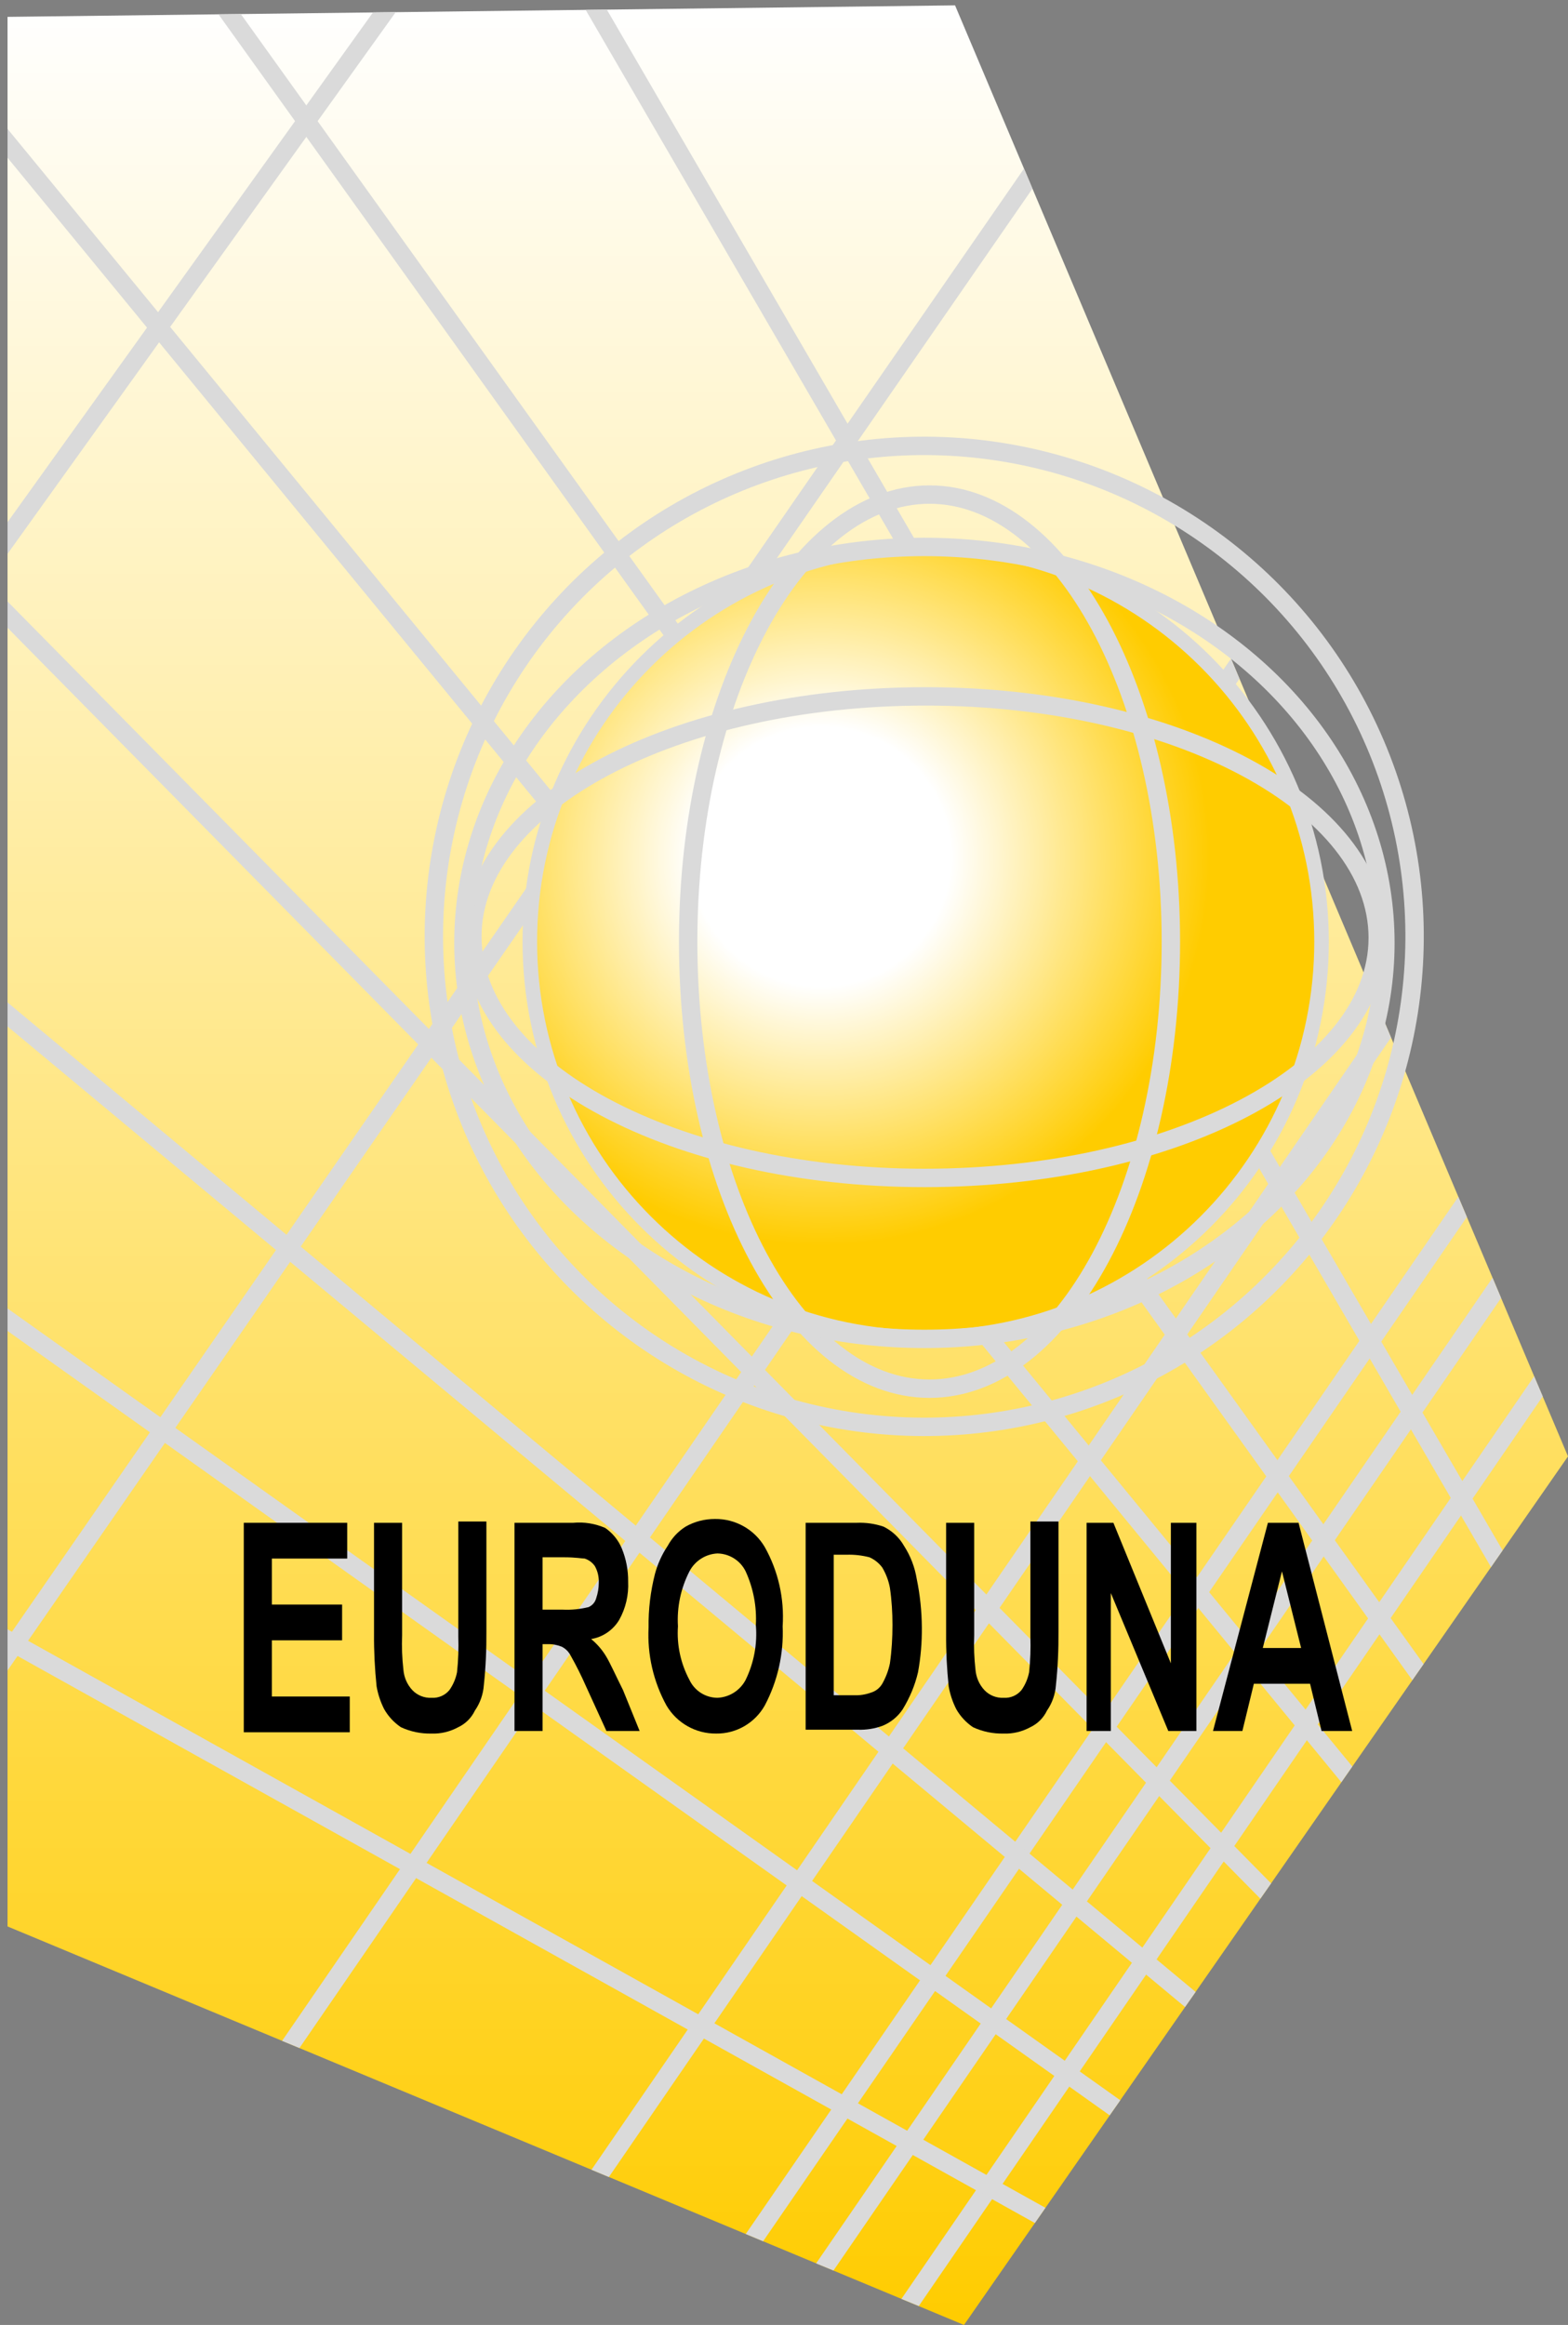 <?xml version="1.0" encoding="UTF-8"?>
<svg id="Logo" xmlns="http://www.w3.org/2000/svg" version="1.1" xmlns:xlink="http://www.w3.org/1999/xlink" viewBox="0 0 122.79 182.02">
  <rect x="0" y="0" width="122.79" height="182.02" fill="#808080" stroke="none"/>
  <defs>
    <linearGradient id="linear-gradient" x1="83.77" y1="1203.18" x2="83.77" y2="1021.58" gradientTransform="translate(-22.08 -1021.16)" gradientUnits="userSpaceOnUse">
      <stop offset="0" stop-color="#fc0"/>
      <stop offset="1" stop-color="#fff"/>
    </linearGradient>
    <radialGradient id="radial-gradient" cx="1334.11" cy="1529.54" fx="1334.11" fy="1529.54" r="122.95" gradientTransform="translate(-375.96 -437.68) scale(.33)" gradientUnits="userSpaceOnUse">
      <stop offset=".25" stop-color="#fff"/>
      <stop offset=".75" stop-color="#fc0"/>
    </radialGradient>
  </defs>
  <polygon id="Technologies" points=".59 1.32 .59 150.82 75.49 182.02 122.79 114.02 74.79 .42 .59 1.32" fill="url(#linear-gradient)" stroke-width="0"/>
  <g id="BG">
    <polygon points="71.95 180.54 120.81 109.32 120.14 107.75 70.59 179.98 71.95 180.54" fill="#dadada" stroke-width="0"/>
    <polygon points="65.27 177.76 117.55 101.62 116.88 100.04 63.91 177.2 65.27 177.76" fill="#dadada" stroke-width="0"/>
    <polygon points="59.76 175.47 114.87 95.28 114.2 93.7 58.4 174.9 59.76 175.47" fill="#dadada" stroke-width="0"/>
    <polygon points="47.68 170.44 108.93 81.23 108.27 79.65 46.32 169.87 47.68 170.44" fill="#dadada" stroke-width="0"/>
    <polygon points="23.45 160.34 97.06 53.14 96.4 51.56 22.09 159.78 23.45 160.34" fill="#dadada" stroke-width="0"/>
    <polygon points=".59 130.78 80.85 14.77 80.19 13.2 .59 128.25 .59 130.78" fill="#dadada" stroke-width="0"/>
    <polygon points=".59 43.36 30.99 .95 29.21 .97 .59 40.88 .59 43.36" fill="#dadada" stroke-width="0"/>
    <polygon points=".59 129.21 81.04 174.04 81.87 172.85 .59 127.56 .59 129.21" fill="#dadada" stroke-width="0"/>
    <polygon points=".59 104.2 86.9 165.61 87.73 164.43 .59 102.44 .59 104.2" fill="#dadada" stroke-width="0"/>
    <polygon points=".59 80.36 92.8 157.13 93.63 155.95 .59 78.48 .59 80.36" fill="#dadada" stroke-width="0"/>
    <polygon points=".59 49.15 98.7 148.65 99.54 147.45 .59 47.09 .59 49.15" fill="#dadada" stroke-width="0"/>
    <polygon points=".59 12.35 105.04 139.53 105.9 138.3 .59 10.09 .59 12.35" fill="#dadada" stroke-width="0"/>
    <polygon points="17.11 1.12 110.6 131.54 111.48 130.28 18.86 1.1 17.11 1.12" fill="#dadada" stroke-width="0"/>
    <polygon points="45.86 .77 116.76 122.69 117.67 121.38 47.52 .75 45.86 .77" fill="#dadada" stroke-width="0"/>
  </g>
  <path id="Technologies-2" data-name="Technologies" d="M72.49,42.72c17.12,0,31,13.88,31,31s-13.88,31-31,31-31-13.88-31-31h0c0-17.12,13.88-31,31-31Z" fill="url(#radial-gradient)" stroke="#dadada" stroke-miterlimit="2.41" stroke-width="1.14"/>
  <g id="Globe">
    <path d="M72.79,38.72c10.4,0,18.9,15.7,18.9,35s-8.4,35-18.9,35-18.9-15.7-18.9-35,8.5-35,18.9-35Z" fill="none" stroke="#dadada" stroke-miterlimit="2.41" stroke-width="1.44"/>
    <path d="M107.89,73.42c0,10.4-15.9,18.8-35.5,18.8s-35.4-8.5-35.4-18.9,15.9-18.8,35.5-18.8,35.4,8.5,35.4,18.9Z" fill="none" stroke="#dadada" stroke-miterlimit="2.41" stroke-width="1.44"/>
    <ellipse cx="72.39" cy="73.82" rx="36.1" ry="31" fill="none" stroke="#dadada" stroke-miterlimit="2.41" stroke-width="1.44"/>
    <circle cx="72.38" cy="73.31" r="38.4" transform="translate(-20.19 28.09) rotate(-19.33)" fill="none" stroke="#dadada" stroke-miterlimit="2.41" stroke-width="1.44"/>
  </g>
  <g id="Text">
    <path d="M19.09,135.52v-16.3h8.1v2.8h-5.9v3.6h5.5v2.8h-5.5v4.4h6.1v2.8h-8.3v-.1Z" fill="#000" stroke-width="0"/>
    <path d="M29.29,119.22h2.2v8.8c-.04.9,0,1.8.1,2.7.05.6.29,1.16.7,1.6.39.41.94.63,1.5.6.54.04,1.06-.19,1.4-.6.3-.42.5-.9.6-1.4.1-.93.13-1.87.1-2.8v-9h2.2v8.6c.01,1.4-.05,2.8-.2,4.2-.05.72-.29,1.41-.7,2-.27.57-.73,1.03-1.3,1.3-.64.35-1.37.53-2.1.5-.83.02-1.65-.15-2.4-.5-.53-.36-.98-.84-1.3-1.4-.29-.57-.49-1.17-.6-1.8-.14-1.36-.21-2.73-.2-4.1v-8.7Z" fill="#000" stroke-width="0"/>
    <path d="M40.29,135.52v-16.3h4.6c.85-.08,1.71.06,2.5.4.58.4,1.03.95,1.3,1.6.34.82.51,1.71.5,2.6.05,1.05-.19,2.09-.7,3-.48.8-1.28,1.35-2.2,1.5.48.39.89.87,1.2,1.4.3.5.7,1.4,1.3,2.6l1.3,3.2h-2.6l-1.6-3.5c-.36-.82-.76-1.62-1.2-2.4-.15-.3-.4-.55-.7-.7-.35-.14-.72-.21-1.1-.2h-.4v6.8h-2.2ZM42.49,126.02h1.6c.67.03,1.35-.04,2-.2.3-.13.52-.39.6-.7.13-.39.2-.79.2-1.2.02-.45-.08-.9-.3-1.3-.19-.28-.47-.49-.8-.6-.2,0-.7-.1-1.6-.1h-1.7v4.1Z" fill="#000" stroke-width="0"/>
    <path d="M50.79,127.42c-.02-1.42.15-2.83.5-4.2.21-.78.55-1.53,1-2.2.33-.61.81-1.13,1.4-1.5.7-.4,1.49-.6,2.3-.6,1.6-.02,3.09.82,3.9,2.2,1.06,1.89,1.54,4.04,1.4,6.2.09,2.15-.39,4.29-1.4,6.2-.77,1.37-2.23,2.22-3.8,2.2-1.6.02-3.09-.82-3.9-2.2-1.02-1.86-1.51-3.98-1.4-6.1ZM53.09,127.32c-.1,1.46.21,2.91.9,4.2.4.85,1.26,1.4,2.2,1.4.93-.04,1.77-.58,2.2-1.4.65-1.33.93-2.82.8-4.3.08-1.44-.2-2.89-.8-4.2-.41-.84-1.26-1.38-2.2-1.4-.93.04-1.77.58-2.2,1.4-.68,1.33-.99,2.81-.9,4.3h0Z" fill="#000" stroke-width="0"/>
    <path d="M63.09,119.22h4c.71-.03,1.42.07,2.1.3.67.33,1.23.85,1.6,1.5.51.79.85,1.67,1,2.6.26,1.25.39,2.52.4,3.8.01,1.17-.09,2.35-.3,3.5-.24,1.03-.65,2-1.2,2.9-.39.59-.95,1.04-1.6,1.3-.61.22-1.25.32-1.9.3h-4.1v-16.2ZM65.29,121.92v10.8h1.6c.44.02.88-.05,1.3-.2.38-.11.7-.36.9-.7.28-.5.49-1.04.6-1.6.14-.99.2-2,.2-3,0-.97-.06-1.94-.2-2.9-.1-.56-.31-1.11-.6-1.6-.26-.35-.6-.62-1-.8-.59-.15-1.19-.22-1.8-.2h-1v.2Z" fill="#000" stroke-width="0"/>
    <path d="M74.09,119.22h2.2v8.8c-.04.9,0,1.8.1,2.7.05.6.29,1.16.7,1.6.39.41.94.63,1.5.6.54.04,1.06-.19,1.4-.6.3-.42.5-.9.6-1.4.1-.93.13-1.87.1-2.8v-9h2.2v8.6c.01,1.4-.05,2.8-.2,4.2-.05.72-.29,1.41-.7,2-.27.57-.73,1.03-1.3,1.3-.64.35-1.37.53-2.1.5-.83.02-1.65-.15-2.4-.5-.53-.36-.98-.84-1.3-1.4-.29-.57-.49-1.17-.6-1.8-.14-1.36-.21-2.73-.2-4.1v-8.7Z" fill="#000" stroke-width="0"/>
    <path d="M85.09,135.52v-16.3h2.1l4.5,11v-11h2v16.3h-2.2l-4.5-10.8v10.8h-1.9Z" fill="#000" stroke-width="0"/>
    <path d="M105.89,135.52h-2.4l-.9-3.7h-4.4l-.9,3.7h-2.3l4.3-16.3h2.4l4.2,16.3ZM101.89,129.02l-1.5-6-1.5,6h3Z" fill="#000" stroke-width="0"/>
  </g>
</svg>